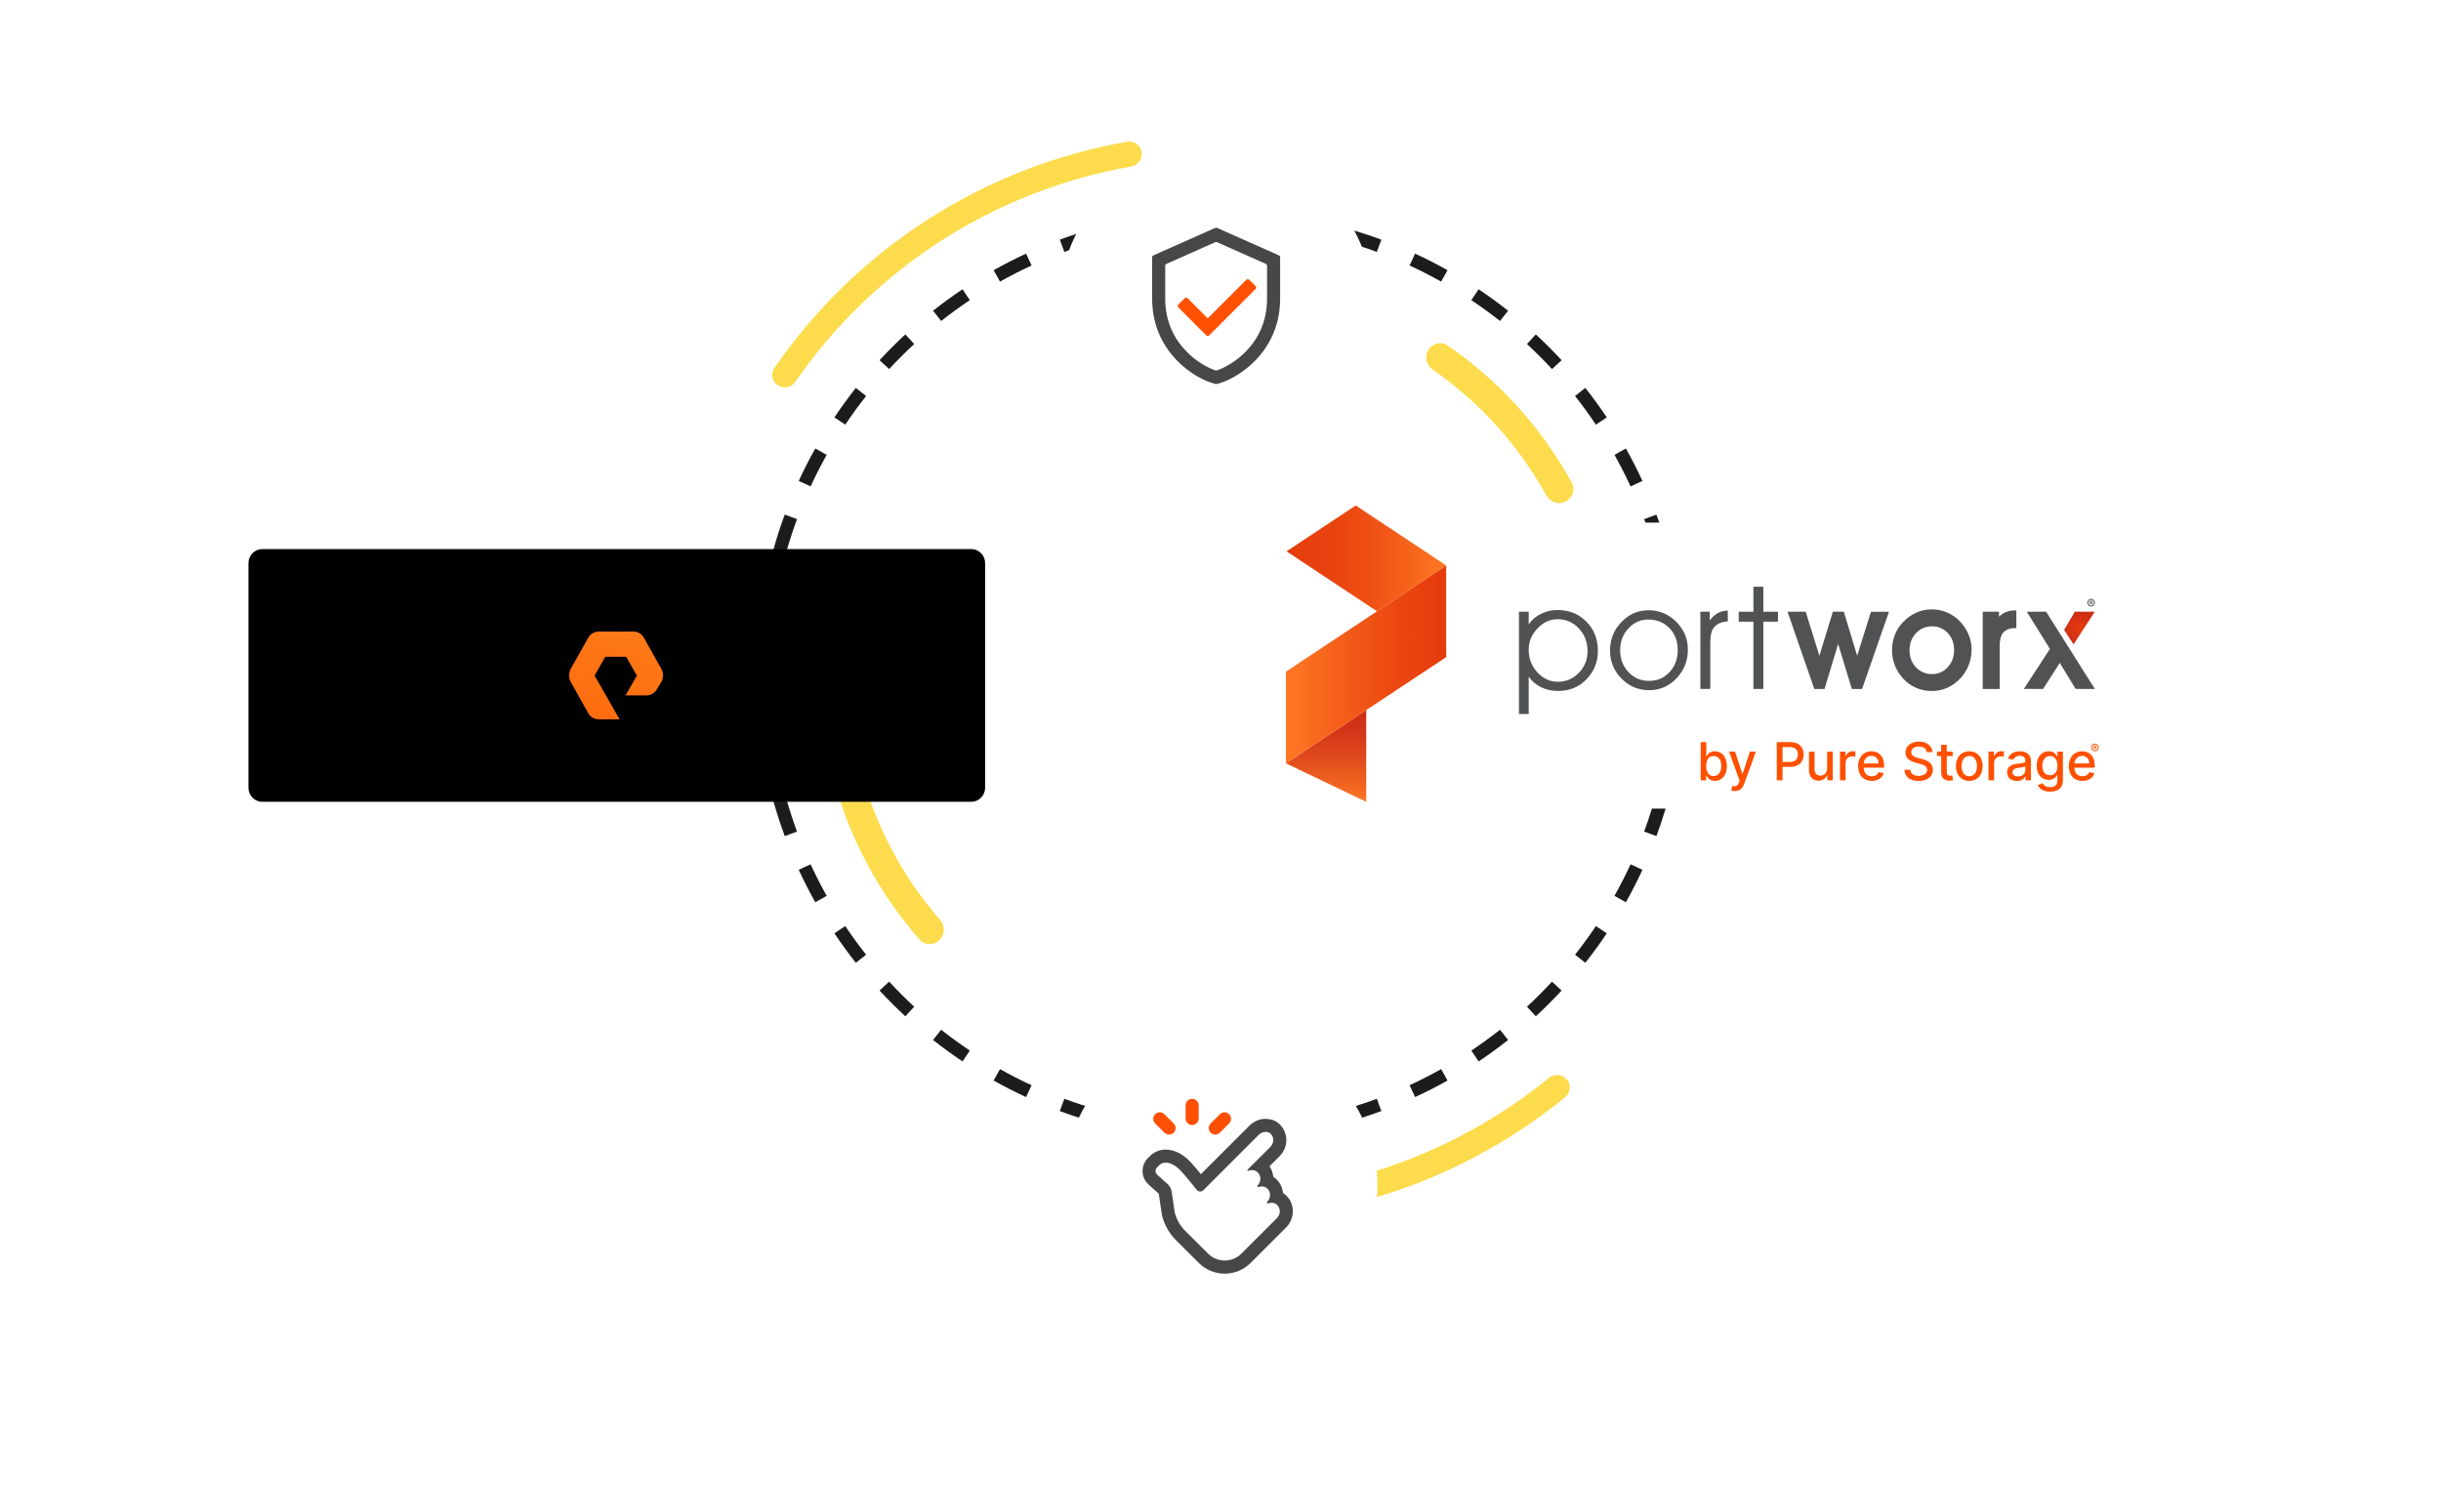 <svg width="560" height="347" viewBox="0 0 560 347" fill="none" xmlns="http://www.w3.org/2000/svg">
<g clip-path="url(#clip0_1957_18947)">
<path fill-rule="evenodd" clip-rule="evenodd" d="M378.974 185.565H382.11C381.473 187.695 380.77 189.797 380.006 191.869L378.599 191.35L377.191 190.831C377.831 189.097 378.426 187.341 378.974 185.565ZM377.484 119.936H380.666C380.452 119.32 380.231 118.706 380.006 118.094L378.599 118.614L377.191 119.133C377.29 119.4 377.388 119.668 377.484 119.936ZM375.439 110.993L376.8 110.364C375.628 107.825 374.358 105.339 372.996 102.913L371.688 103.647L370.38 104.381C371.704 106.739 372.937 109.154 374.077 111.622L375.439 110.993ZM367.372 96.618L368.618 95.784C367.064 93.462 365.421 91.206 363.695 89.018L362.517 89.948L361.34 90.877C363.018 93.003 364.615 95.197 366.125 97.453L367.372 96.618ZM357.157 83.677L358.258 82.659C356.364 80.611 354.39 78.637 352.342 76.743L351.324 77.844L350.305 78.945C352.296 80.786 354.214 82.705 356.056 84.696L357.157 83.677ZM345.053 72.483L345.983 71.306C343.795 69.579 341.538 67.936 339.217 66.382L338.383 67.629L337.548 68.875C339.804 70.386 341.998 71.982 344.124 73.661L345.053 72.483ZM331.354 63.313L332.088 62.005C329.661 60.643 327.176 59.373 324.637 58.2L324.008 59.562L323.379 60.924C325.846 62.063 328.262 63.297 330.62 64.621L331.354 63.313ZM316.387 56.402L316.906 54.995C314.301 54.033 311.648 53.171 308.952 52.412L308.545 53.856L308.139 55.3C310.759 56.037 313.336 56.875 315.868 57.809L316.387 56.402ZM300.521 51.936L300.813 50.465C298.094 49.927 295.338 49.492 292.55 49.166L292.375 50.655L292.201 52.145C294.911 52.463 297.589 52.885 300.23 53.407L300.521 51.936ZM284.15 50.016L284.208 48.517C282.818 48.464 281.422 48.437 280.019 48.437C278.616 48.437 277.22 48.464 275.83 48.517L275.888 50.016L275.946 51.515C277.297 51.463 278.655 51.437 280.019 51.437C281.383 51.437 282.741 51.463 284.092 51.515L284.15 50.016ZM267.663 50.655L267.488 49.166C264.7 49.492 261.944 49.927 259.225 50.465L259.516 51.936L259.808 53.407C262.449 52.885 265.127 52.463 267.837 52.145L267.663 50.655ZM251.493 53.856L251.086 52.412C248.39 53.171 245.737 54.033 243.132 54.995L243.651 56.402L244.17 57.809C246.702 56.875 249.279 56.037 251.899 55.3L251.493 53.856ZM236.03 59.562L235.401 58.2C232.862 59.373 230.377 60.643 227.95 62.005L228.684 63.313L229.418 64.621C231.776 63.297 234.191 62.063 236.659 60.924L236.03 59.562ZM221.655 67.629L220.821 66.382C218.499 67.936 216.243 69.579 214.055 71.306L214.985 72.483L215.914 73.661C218.04 71.982 220.234 70.386 222.49 68.875L221.655 67.629ZM208.714 77.844L207.696 76.743C205.648 78.637 203.674 80.611 201.78 82.659L202.881 83.677L203.982 84.696C205.823 82.705 207.742 80.786 209.733 78.945L208.714 77.844ZM197.521 89.948L196.343 89.018C194.616 91.206 192.974 93.462 191.42 95.784L192.666 96.618L193.912 97.453C195.423 95.197 197.02 93.003 198.698 90.877L197.521 89.948ZM188.35 103.647L187.042 102.913C185.68 105.339 184.41 107.825 183.238 110.364L184.599 110.993L185.961 111.622C187.101 109.154 188.334 106.739 189.658 104.381L188.35 103.647ZM181.439 118.614L180.032 118.094C179.071 120.7 178.208 123.353 177.449 126.049L178.893 126.456L180.337 126.862C181.074 124.242 181.912 121.664 182.846 119.133L181.439 118.614ZM176.973 134.479L175.502 134.188C174.964 136.907 174.529 139.662 174.203 142.451L175.693 142.626L177.182 142.8C177.5 140.09 177.922 137.412 178.445 134.77L176.973 134.479ZM173.474 154.982C173.474 153.579 173.501 152.182 173.554 150.793L175.053 150.851L176.552 150.909C176.5 152.26 176.474 153.618 176.474 154.982C176.474 156.346 176.5 157.704 176.552 159.055L175.053 159.113L173.554 159.171C173.501 157.781 173.474 156.385 173.474 154.982ZM175.693 167.338L174.203 167.513C174.529 170.301 174.964 173.057 175.502 175.775L176.973 175.484L178.445 175.193C177.922 172.552 177.5 169.874 177.182 167.163L175.693 167.338ZM178.893 183.508L177.449 183.914C178.208 186.611 179.071 189.264 180.032 191.869L181.439 191.35L182.846 190.831C181.912 188.299 181.074 185.721 180.337 183.101L178.893 183.508ZM184.599 198.971L183.238 199.6C184.41 202.139 185.68 204.624 187.042 207.051L188.35 206.317L189.658 205.583C188.334 203.224 187.101 200.809 185.961 198.342L184.599 198.971ZM192.666 213.346L191.42 214.18C192.974 216.501 194.616 218.758 196.343 220.945L197.521 220.016L198.698 219.087C197.02 216.96 195.423 214.767 193.912 212.511L192.666 213.346ZM202.881 226.286L201.78 227.305C203.674 229.353 205.648 231.327 207.696 233.221L208.714 232.12L209.733 231.019C207.742 229.177 205.823 227.259 203.982 225.268L202.881 226.286ZM214.985 237.48L214.055 238.658C216.243 240.384 218.499 242.027 220.821 243.581L221.655 242.335L222.49 241.088C220.234 239.578 218.04 237.981 215.914 236.303L214.985 237.48ZM228.684 246.651L227.95 247.959C230.377 249.321 232.862 250.591 235.401 251.763L236.03 250.401L236.659 249.04C234.191 247.9 231.776 246.666 229.418 245.343L228.684 246.651ZM243.651 253.562L243.132 254.969C245.737 255.93 248.39 256.793 251.086 257.552L251.493 256.108L251.899 254.664C249.279 253.927 246.702 253.089 244.17 252.154L243.651 253.562ZM259.516 258.028L259.225 259.499C261.944 260.037 264.7 260.471 267.488 260.798L267.663 259.308L267.837 257.818C265.127 257.501 262.449 257.079 259.808 256.556L259.516 258.028ZM275.888 259.947L275.83 261.446C277.22 261.5 278.616 261.527 280.019 261.527C281.422 261.527 282.818 261.5 284.208 261.446L284.15 259.947L284.092 258.449C282.741 258.501 281.383 258.527 280.019 258.527C278.655 258.527 277.297 258.501 275.946 258.449L275.888 259.947ZM292.375 259.308L292.55 260.798C295.338 260.471 298.094 260.037 300.813 259.499L300.521 258.028L300.23 256.556C297.589 257.079 294.911 257.501 292.201 257.818L292.375 259.308ZM316.906 254.969C314.301 255.93 311.648 256.793 308.951 257.552L308.545 256.108L308.139 254.664C310.758 253.927 313.336 253.089 315.868 252.154L316.387 253.562L316.906 254.969ZM324.008 250.401L324.637 251.763C327.176 250.591 329.661 249.321 332.088 247.959L331.354 246.651L330.62 245.343C328.262 246.666 325.846 247.9 323.379 249.04L324.008 250.401ZM338.383 242.335L339.217 243.581C341.538 242.027 343.795 240.384 345.983 238.658L345.053 237.48L344.124 236.303C341.998 237.981 339.804 239.578 337.548 241.088L338.383 242.335ZM358.258 227.305C356.364 229.353 354.39 231.327 352.342 233.221L351.324 232.12L350.305 231.019C352.296 229.177 354.214 227.259 356.056 225.268L357.157 226.286L358.258 227.305ZM362.517 220.016L363.695 220.945C365.421 218.758 367.064 216.501 368.618 214.18L367.372 213.346L366.125 212.511C364.615 214.767 363.018 216.96 361.34 219.087L362.517 220.016ZM371.688 206.317L372.996 207.051C374.358 204.624 375.628 202.139 376.8 199.6L375.439 198.971L374.077 198.342C372.937 200.809 371.704 203.224 370.38 205.583L371.688 206.317Z" fill="#1C1C1C"/>
<path d="M359.447 247.699C360.487 248.913 360.348 250.744 359.11 251.756C346.256 262.261 331.43 270.107 315.493 274.824C299.557 279.541 282.849 281.03 266.348 279.214C264.758 279.039 263.645 277.579 263.857 275.994C264.068 274.409 265.525 273.299 267.115 273.472C282.808 275.181 298.694 273.757 313.85 269.271C329.005 264.785 343.107 257.332 355.341 247.357C356.581 246.346 358.407 246.484 359.447 247.699Z" fill="#FCDC4D"/>
<path d="M327.7 80.258C328.669 78.739 330.69 78.288 332.174 79.311C343.959 87.433 353.685 98.197 360.574 110.743C361.442 112.322 360.789 114.287 359.18 115.098C357.571 115.909 355.615 115.258 354.743 113.681C348.387 102.18 339.461 92.302 328.661 84.815C327.181 83.789 326.731 81.777 327.7 80.258Z" fill="#FCDC4D"/>
<path d="M178.446 88.426C177.116 87.554 176.741 85.767 177.643 84.457C187.011 70.859 198.999 59.255 212.916 50.331C226.832 41.408 242.38 35.355 258.647 32.516C260.214 32.242 261.682 33.329 261.919 34.902C262.156 36.475 261.073 37.938 259.506 38.214C244.041 40.931 229.259 46.694 216.025 55.18C202.791 63.666 191.385 74.694 182.463 87.615C181.559 88.924 179.777 89.298 178.446 88.426Z" fill="#FCDC4D"/>
<path d="M215.503 215.765C214.191 217 212.122 216.942 210.934 215.588C201.495 204.828 194.699 192.011 191.089 178.161C190.635 176.418 191.748 174.672 193.507 174.28C195.265 173.888 197.003 174.997 197.462 176.74C200.811 189.446 207.048 201.209 215.686 211.11C216.871 212.468 216.814 214.529 215.503 215.765Z" fill="#FCDC4D"/>
<g filter="url(#filter0_d_1957_18947)">
<circle cx="280" cy="256" r="36" fill="white"/>
<path d="M290.289 243.757C290.289 243.757 290.379 243.757 290.419 243.757C291.009 243.797 291.339 243.887 291.729 244.427C292.339 245.277 292.169 246.467 291.419 247.207L286.189 252.437C286.109 252.517 286.219 252.677 286.319 252.677C286.329 252.677 286.339 252.677 286.349 252.677C286.649 252.567 286.949 252.507 287.239 252.507C287.829 252.507 288.359 252.757 288.779 253.327C289.389 254.177 289.209 255.377 288.469 256.107C288.369 256.207 288.489 256.397 288.619 256.397C288.629 256.397 288.649 256.397 288.659 256.397C288.949 256.307 289.229 256.257 289.499 256.257C290.079 256.257 290.599 256.487 290.999 257.047C291.609 257.897 291.439 259.087 290.689 259.827C290.569 259.947 290.689 260.157 290.849 260.157C290.869 260.157 290.879 260.157 290.899 260.157C291.199 260.067 291.489 260.017 291.769 260.017C292.329 260.017 292.839 260.227 293.229 260.777C293.839 261.627 293.669 262.827 292.919 263.557L284.799 271.677C283.739 272.737 282.359 273.267 280.969 273.267C279.579 273.267 278.199 272.737 277.139 271.677L271.869 266.417C270.699 265.247 269.869 263.767 269.489 262.147L268.789 257.467C268.689 256.777 268.349 256.147 267.829 255.687L265.439 253.527C264.989 253.067 264.989 252.337 265.439 251.887L265.959 251.377C266.329 251.007 266.839 250.807 267.429 250.807C268.379 250.807 269.559 251.327 270.729 252.507C271.509 253.287 273.499 255.727 274.569 257.057C274.769 257.307 275.059 257.427 275.349 257.427C275.609 257.427 275.859 257.327 276.059 257.137L288.769 244.427C289.189 244.007 289.739 243.757 290.289 243.757ZM290.289 240.757C288.959 240.757 287.639 241.327 286.649 242.307L275.509 253.447C274.249 251.907 273.359 250.887 272.859 250.387C271.199 248.727 269.269 247.807 267.439 247.807C266.059 247.807 264.789 248.327 263.849 249.257L263.339 249.767C261.719 251.387 261.709 254.027 263.319 255.647L263.379 255.707L263.439 255.767L265.829 257.927L266.529 262.607L266.549 262.737L266.579 262.867C267.089 265.017 268.189 266.987 269.749 268.557L275.019 273.817C276.609 275.407 278.719 276.277 280.969 276.277C283.219 276.277 285.329 275.397 286.919 273.807L295.039 265.687C296.839 263.897 297.109 261.027 295.659 259.027C295.289 258.507 294.839 258.087 294.339 257.767C294.259 256.897 293.959 256.047 293.429 255.317C293.059 254.797 292.609 254.367 292.109 254.037C292.029 253.187 291.749 252.367 291.239 251.647L293.539 249.347C295.359 247.527 295.619 244.727 294.159 242.687C293.049 241.137 291.699 240.847 290.639 240.767C290.519 240.767 290.409 240.757 290.289 240.757Z" fill="#474747"/>
<path d="M272 237.669C272 236.841 272.671 236.169 273.5 236.169C274.328 236.169 275 236.841 275 237.669V240.669C275 241.498 274.328 242.169 273.5 242.169C272.671 242.169 272 241.498 272 240.669V237.669Z" fill="#FE5000"/>
<path d="M265.015 241.806C264.429 241.22 264.429 240.27 265.015 239.684C265.6 239.098 266.55 239.098 267.136 239.684L269.257 241.806C269.843 242.391 269.843 243.341 269.257 243.927C268.671 244.513 267.722 244.513 267.136 243.927L265.015 241.806Z" fill="#FE5000"/>
<path d="M279.864 239.684C280.449 239.098 281.399 239.098 281.985 239.684C282.571 240.27 282.571 241.22 281.985 241.806L279.864 243.927C279.278 244.513 278.328 244.513 277.742 243.927C277.157 243.341 277.157 242.391 277.742 241.806L279.864 239.684Z" fill="#FE5000"/>
</g>
<g filter="url(#filter1_d_1957_18947)">
<circle cx="279" cy="54" r="36" fill="white"/>
<path fill-rule="evenodd" clip-rule="evenodd" d="M278.797 36.295C278.926 36.238 279.073 36.238 279.203 36.295L293.386 42.599C293.567 42.679 293.683 42.858 293.683 43.056V52.522C293.683 58.928 291.05 63.624 287.893 66.826C284.907 69.853 281.471 71.528 279.367 72.059L279.122 72.121C279.042 72.142 278.958 72.142 278.877 72.121L278.632 72.059C276.528 71.528 273.092 69.853 270.107 66.826C266.949 63.624 264.316 58.928 264.316 52.522V43.056C264.316 42.858 264.433 42.679 264.613 42.599L278.797 36.295ZM267.613 44.549C267.433 44.629 267.316 44.808 267.316 45.005V52.522C267.316 58.023 269.551 61.99 272.243 64.719C274.59 67.099 277.215 68.463 278.853 69C278.948 69.032 279.051 69.032 279.147 69C280.785 68.463 283.41 67.099 285.757 64.719C288.448 61.99 290.683 58.023 290.683 52.522V45.005C290.683 44.808 290.567 44.629 290.386 44.549L279.203 39.578C279.073 39.521 278.926 39.521 278.797 39.578L267.613 44.549Z" fill="#474747"/>
<path d="M286.617 48.215C286.422 48.02 286.105 48.02 285.91 48.215L277.071 57.054L272.475 52.458C272.28 52.263 271.963 52.263 271.768 52.458L270.353 53.872C270.158 54.068 270.158 54.384 270.353 54.579L276.717 60.943C276.913 61.139 277.229 61.139 277.425 60.943L288.031 50.337C288.226 50.142 288.226 49.825 288.031 49.63L286.617 48.215Z" fill="#FE5000"/>
</g>
<g clip-path="url(#clip1_1957_18947)">
<path fill-rule="evenodd" clip-rule="evenodd" d="M313.434 184L295 175.175L313.434 162.957V184Z" fill="url(#paint0_linear_1957_18947)"/>
<path fill-rule="evenodd" clip-rule="evenodd" d="M295 175.175L313.542 162.884L331.774 150.8L315.899 140.279L331.775 150.8V129.756L315.899 140.279L295 154.132V175.175Z" fill="url(#paint1_linear_1957_18947)"/>
<path fill-rule="evenodd" clip-rule="evenodd" d="M315.9 140.279L331.774 129.756L311.046 116.017L311.02 116L295.146 126.522L295.21 126.565L315.9 140.279Z" fill="url(#paint2_linear_1957_18947)"/>
<path fill-rule="evenodd" clip-rule="evenodd" d="M473.537 144.549L475.705 147.865L480.569 140.381H475.993L473.537 144.549Z" fill="url(#paint3_radial_1957_18947)"/>
<path fill-rule="evenodd" clip-rule="evenodd" d="M348.465 140.379H350.709V143.284C351.399 142.252 352.353 141.426 353.473 140.891C354.657 140.293 355.967 139.983 357.296 139.988C359.976 139.988 362.194 140.879 363.946 142.662C365.699 144.445 366.576 146.662 366.576 149.313C366.576 151.963 365.708 154.093 363.974 155.879C362.241 157.666 360.075 158.561 357.479 158.563C356.136 158.586 354.806 158.301 353.589 157.732C352.437 157.179 351.445 156.339 350.709 155.295V163.841H348.465V140.379ZM350.709 149.122C350.709 151.142 351.376 152.87 352.71 154.305C354.045 155.74 355.613 156.456 357.417 156.453C359.263 156.453 360.856 155.773 362.196 154.413C363.535 153.054 364.205 151.387 364.206 149.415C364.206 147.353 363.54 145.619 362.205 144.213C360.958 142.841 359.181 142.071 357.328 142.101C355.585 142.101 354.045 142.807 352.707 144.22C351.369 145.632 350.704 147.266 350.709 149.122Z" fill="#515254"/>
<path fill-rule="evenodd" clip-rule="evenodd" d="M371.686 149.217C371.686 151.204 372.318 152.868 373.58 154.223C374.842 155.578 376.434 156.252 378.329 156.252C380.223 156.252 381.76 155.579 383.018 154.232C384.275 152.885 384.902 151.204 384.899 149.189C384.899 147.143 384.263 145.461 382.992 144.145C381.72 142.829 380.098 142.17 378.124 142.169C376.372 142.169 374.861 142.846 373.591 144.199C372.321 145.553 371.687 147.226 371.686 149.217ZM369.366 149.258C369.366 146.719 370.235 144.549 371.975 142.749C373.715 140.948 375.777 140.047 378.161 140.044C380.57 140.007 382.886 140.969 384.561 142.701C386.334 144.473 387.22 146.587 387.222 149.042C387.222 151.62 386.357 153.822 384.628 155.649C382.899 157.476 380.798 158.385 378.329 158.377C375.826 158.377 373.706 157.483 371.969 155.697C370.266 153.988 369.327 151.663 369.366 149.252V149.258Z" fill="#515254"/>
<path fill-rule="evenodd" clip-rule="evenodd" d="M392.366 158.103H390.087V140.379H392.233V142.425C392.706 141.725 393.328 141.137 394.053 140.703C394.393 140.512 394.757 140.368 395.136 140.274C395.539 140.169 395.955 140.116 396.373 140.119L396.388 142.583C394.959 142.715 393.931 143.14 393.303 143.858C392.675 144.575 392.362 145.755 392.366 147.396V158.103Z" fill="#515254"/>
<path fill-rule="evenodd" clip-rule="evenodd" d="M402.255 158.103V142.662H398.888V140.384H402.255V134.644H404.53V140.384H407.897V142.662H404.53V158.103H402.255Z" fill="#515254"/>
<path fill-rule="evenodd" clip-rule="evenodd" d="M421.694 147.767L418.575 158.107H416.228L410.088 140.379H414.253L417.396 150.489L420.489 140.367L422.998 140.381L426.063 150.489L429.22 140.393H433.354L427.182 158.107H424.842L421.694 147.767ZM434.056 149.252C434.049 148.06 434.257 146.877 434.675 145.76C435.105 144.645 435.753 143.627 436.582 142.766C437.425 141.872 438.43 141.148 439.544 140.63C440.64 140.112 441.836 139.843 443.048 139.841C444.276 139.829 445.495 140.061 446.632 140.523C447.755 140.999 448.768 141.697 449.612 142.577C450.458 143.442 451.134 144.459 451.601 145.574C452.067 146.671 452.306 147.848 452.309 149.039C452.313 150.247 452.094 151.447 451.669 152.577C451.255 153.68 450.633 154.695 449.836 155.562C449.406 156.034 448.932 156.461 448.417 156.838C447.908 157.214 447.365 157.541 446.794 157.811C445.67 158.317 444.45 158.575 443.217 158.571C441.986 158.583 440.765 158.345 439.629 157.871C438.514 157.39 437.508 156.685 436.679 155.797C435.855 154.916 435.198 153.892 434.738 152.777C434.519 152.214 434.349 151.632 434.226 151.04C434.11 150.451 434.053 149.852 434.056 149.252ZM438.077 149.221C438.077 150.717 438.523 152.042 439.556 153.133C440.501 154.15 441.837 154.715 443.226 154.679C444.598 154.709 445.914 154.139 446.831 153.119C447.855 152.019 448.297 150.687 448.297 149.19C448.297 147.693 447.875 146.352 446.834 145.26C445.846 144.221 444.627 143.734 443.197 143.734C441.82 143.711 440.499 144.277 439.568 145.291C438.524 146.385 438.074 147.716 438.074 149.221H438.077ZM458.604 141.521C458.921 141.204 459.278 140.931 459.667 140.709C460.423 140.29 461.277 140.076 462.141 140.09H462.582V144.148H462.141C461.614 144.141 461.091 144.238 460.604 144.438C460.191 144.606 459.823 144.871 459.534 145.211C458.878 145.984 458.76 147.32 458.76 148.293V158.113H454.868V140.376H458.603V141.527V141.521H458.604ZM472.541 152.12L468.713 158.107L464.293 158.099L470.281 148.907L464.973 140.382L469.412 140.375L480.594 158.108L476.178 158.1L472.541 152.12Z" fill="#515254"/>
<path d="M390.167 170.294H391.447V173.553H391.524C391.752 173.146 392.193 172.4 393.413 172.4C395.003 172.4 396.175 173.656 396.175 175.789C396.175 177.922 395.02 179.192 393.425 179.192C392.227 179.192 391.755 178.458 391.524 178.039H391.418V179.063H390.167V170.294ZM393.139 178.101C394.282 178.101 394.882 177.096 394.882 175.781C394.882 174.467 394.299 173.494 393.139 173.494C391.979 173.494 391.421 174.406 391.421 175.781C391.421 177.156 392.038 178.101 393.139 178.101Z" fill="#FF5000"/>
<path d="M397.134 181.391L397.443 180.342C398.145 180.536 398.604 180.461 398.929 179.588L399.084 179.151L396.676 172.487H398.048L399.713 177.591H399.781L401.449 172.487H402.824L400.111 179.943C399.73 180.981 399.062 181.533 398.004 181.533C397.707 181.539 397.412 181.491 397.134 181.391Z" fill="#FF5000"/>
<path d="M407.618 170.294H410.745C412.784 170.294 413.783 171.519 413.783 173.133C413.783 174.748 412.776 175.982 410.741 175.982H408.942V179.066H407.618V170.294ZM410.622 174.859C411.915 174.859 412.45 174.126 412.45 173.133C412.45 172.141 411.915 171.432 410.605 171.432H408.942V174.863L410.622 174.859Z" fill="#FF5000"/>
<path d="M419.178 172.487H420.463V179.066H419.204V177.926H419.134C418.825 178.629 418.159 179.151 417.169 179.151C415.905 179.151 415.003 178.304 415.003 176.677V172.501H416.284V176.531C416.284 177.427 416.833 178.001 417.625 178.001C418.344 178.001 419.172 177.469 419.172 176.35L419.178 172.487Z" fill="#FF5000"/>
<path d="M422.119 172.487H423.357V173.534H423.425C423.672 172.829 424.348 172.366 425.095 172.391C425.277 172.391 425.458 172.402 425.639 172.42V173.645C425.42 173.596 425.195 173.571 424.971 173.57C424.063 173.57 423.398 174.188 423.398 175.051V179.072H422.118V172.487H422.119Z" fill="#FF5000"/>
<path d="M426.281 175.818C426.281 173.797 427.489 172.4 429.322 172.4C430.813 172.4 432.234 173.328 432.234 175.707V176.163H427.557C427.591 177.432 428.331 178.141 429.426 178.141C430.152 178.141 430.709 177.832 430.941 177.204L432.154 177.422C431.861 178.493 430.847 179.199 429.412 179.199C427.472 179.198 426.281 177.865 426.281 175.818ZM430.98 175.2C430.98 174.193 430.324 173.455 429.331 173.455C428.338 173.455 427.613 174.266 427.562 175.2H430.98Z" fill="#FF5000"/>
<path d="M440.218 171.318C439.135 171.318 438.458 171.87 438.458 172.615C438.458 173.455 439.366 173.775 440.051 173.952L440.908 174.174C442.021 174.448 443.432 175.061 443.432 176.641C443.432 178.127 442.244 179.212 440.184 179.212C438.124 179.212 436.988 178.231 436.903 176.641H438.23C438.308 177.597 439.158 178.05 440.176 178.05C441.302 178.05 442.12 177.486 442.12 176.629C442.12 175.856 441.396 175.546 440.459 175.293L439.421 175.01C438.012 174.628 437.138 173.913 437.138 172.69C437.138 171.177 438.489 170.17 440.249 170.17C442.009 170.17 443.272 171.189 443.311 172.595H442.035C441.941 171.788 441.225 171.318 440.218 171.318Z" fill="#FF5000"/>
<path d="M447.968 173.514H446.619V177.135C446.619 177.875 446.992 178.011 447.406 178.011C447.558 178.01 447.71 177.991 447.857 177.956L448.089 179.014C447.821 179.106 447.539 179.153 447.256 179.151C446.246 179.173 445.334 178.595 445.337 177.399V173.514H444.374V172.487H445.331V170.905H446.613V172.482H447.962L447.968 173.514Z" fill="#FF5000"/>
<path d="M448.712 175.806C448.712 173.758 449.924 172.404 451.779 172.404C453.633 172.404 454.846 173.761 454.846 175.806C454.846 177.851 453.633 179.198 451.779 179.198C449.924 179.198 448.712 177.84 448.712 175.806ZM453.553 175.806C453.553 174.547 452.987 173.477 451.783 173.477C450.58 173.477 450.006 174.547 450.006 175.806C450.006 177.065 450.571 178.126 451.783 178.126C452.996 178.126 453.553 177.065 453.553 175.801V175.806Z" fill="#FF5000"/>
<path d="M456.196 172.487H457.433V173.534H457.501C457.749 172.829 458.425 172.366 459.172 172.391C459.354 172.391 459.535 172.402 459.716 172.42V173.645C459.496 173.596 459.272 173.571 459.048 173.57C458.14 173.57 457.475 174.188 457.475 175.051V179.072H456.194V172.487H456.196Z" fill="#FF5000"/>
<path d="M460.458 177.207C460.458 175.712 461.734 175.387 462.981 175.24C464.163 175.104 464.644 175.112 464.644 174.645V174.617C464.644 173.871 464.218 173.44 463.392 173.44C462.567 173.44 462.052 173.888 461.863 174.355L460.66 174.082C461.088 172.881 462.185 172.402 463.375 172.402C464.421 172.402 465.927 172.784 465.927 174.699V179.068H464.678V178.174H464.625C464.382 178.667 463.77 179.219 462.681 179.219C461.43 179.212 460.458 178.5 460.458 177.207ZM464.647 176.692V175.845C464.463 176.029 463.477 176.14 463.063 176.196C462.322 176.295 461.713 176.539 461.713 177.224C461.713 177.858 462.236 178.183 462.959 178.183C464.027 178.183 464.647 177.472 464.647 176.692Z" fill="#FF5000"/>
<path d="M467.502 180.185L468.603 179.73C468.83 180.107 469.245 180.642 470.304 180.642C471.277 180.642 471.984 180.197 471.984 179.165V177.865H471.902C471.671 178.285 471.204 178.966 469.996 178.966C468.441 178.966 467.247 177.848 467.247 175.749C467.247 173.65 468.416 172.399 470.004 172.399C471.229 172.399 471.684 173.144 471.911 173.551H472.006V172.485H473.26V179.21C473.26 180.902 471.967 181.668 470.292 181.668C468.727 181.668 467.85 180.984 467.502 180.185ZM472.004 175.738C472.004 174.406 471.404 173.494 470.287 173.494C469.171 173.494 468.547 174.474 468.547 175.738C468.547 177.002 469.143 177.903 470.287 177.903C471.392 177.905 472.004 177.091 472.004 175.733V175.738Z" fill="#FF5000"/>
<path d="M474.613 175.818C474.613 173.797 475.821 172.4 477.655 172.4C479.144 172.4 480.567 173.328 480.567 175.707V176.163H475.89C475.924 177.432 476.664 178.141 477.757 178.141C478.486 178.141 479.042 177.832 479.273 177.204L480.485 177.422C480.195 178.493 479.18 179.199 477.745 179.199C475.799 179.198 474.613 177.865 474.613 175.818ZM479.311 175.2C479.311 174.193 478.657 173.455 477.663 173.455C476.668 173.455 475.946 174.266 475.893 175.2H479.311Z" fill="#FF5000"/>
<path d="M479.754 171.523C479.754 171.042 480.142 170.653 480.623 170.651C481.104 170.65 481.494 171.039 481.495 171.52C481.495 172.001 481.107 172.391 480.626 172.393H480.625C480.144 172.393 479.755 172.004 479.754 171.523ZM481.279 171.523C481.279 171.162 480.987 170.868 480.625 170.866C480.263 170.866 479.969 171.158 479.967 171.52C479.967 171.882 480.26 172.176 480.622 172.178C480.622 172.178 480.623 172.178 480.625 172.178C480.987 172.178 481.279 171.885 481.279 171.523ZM480.317 171.112H480.717C480.858 171.111 480.973 171.222 480.974 171.363C480.974 171.366 480.974 171.369 480.974 171.372C480.976 171.468 480.926 171.556 480.844 171.604L480.999 171.913H480.793L480.659 171.643H480.504V171.913H480.317V171.112ZM480.656 171.505C480.724 171.502 480.776 171.443 480.773 171.375V171.372C480.779 171.31 480.734 171.256 480.673 171.25C480.668 171.25 480.663 171.25 480.659 171.25H480.504V171.505H480.656Z" fill="#FF5000"/>
<path d="M478.854 138.304C478.854 137.823 479.242 137.433 479.723 137.431C480.204 137.43 480.594 137.82 480.595 138.301C480.595 138.782 480.207 139.171 479.726 139.173C479.726 139.173 479.726 139.173 479.725 139.173C479.244 139.173 478.856 138.785 478.854 138.304ZM480.377 138.304C480.377 137.942 480.085 137.65 479.723 137.65C479.361 137.65 479.069 137.942 479.069 138.304C479.069 138.666 479.361 138.958 479.723 138.958C479.723 138.958 479.723 138.958 479.725 138.958C480.085 138.958 480.377 138.664 480.377 138.304ZM479.417 137.892H479.821C479.961 137.892 480.076 138.005 480.077 138.146C480.077 138.148 480.077 138.151 480.077 138.152C480.077 138.247 480.029 138.336 479.947 138.384L480.102 138.693H479.896L479.762 138.423H479.607V138.693H479.42L479.417 137.892ZM479.756 138.285C479.824 138.281 479.876 138.222 479.872 138.154C479.872 138.154 479.872 138.154 479.872 138.152C479.878 138.09 479.833 138.036 479.771 138.03C479.767 138.03 479.762 138.03 479.759 138.03H479.604V138.285H479.756Z" fill="#515254"/>
</g>
<path d="M57 129.222C57 127.443 58.424 126 60.181 126H222.819C224.576 126 226 127.443 226 129.222V180.778C226 182.557 224.576 184 222.819 184H60.181C58.424 184 57 182.557 57 180.778V129.222Z" fill="black"/>
<path fill-rule="evenodd" clip-rule="evenodd" d="M142.136 165.069H137.324C136.331 165.069 135.415 164.521 134.957 163.659L130.908 156.45C130.45 155.588 130.45 154.491 130.908 153.55L134.957 146.341C135.415 145.479 136.408 144.931 137.324 144.931H145.344C146.337 144.931 147.254 145.479 147.712 146.341L151.76 153.55C152.218 154.412 152.218 155.509 151.76 156.45L150.691 158.174C150.233 159.036 149.316 159.584 148.323 159.584H143.511L146.108 155.039L143.664 150.729H138.852L136.408 155.039L142.136 165.069Z" fill="url(#paint4_linear_1957_18947)"/>
</g>
<defs>
<filter id="filter0_d_1957_18947" x="196" y="188" width="168" height="168" filterUnits="userSpaceOnUse" color-interpolation-filters="sRGB">
<feFlood flood-opacity="0" result="BackgroundImageFix"/>
<feColorMatrix in="SourceAlpha" type="matrix" values="0 0 0 0 0 0 0 0 0 0 0 0 0 0 0 0 0 0 127 0" result="hardAlpha"/>
<feOffset dy="16"/>
<feGaussianBlur stdDeviation="24"/>
<feColorMatrix type="matrix" values="0 0 0 0 0 0 0 0 0 0 0 0 0 0 0 0 0 0 0.2 0"/>
<feBlend mode="normal" in2="BackgroundImageFix" result="effect1_dropShadow_1957_18947"/>
<feBlend mode="normal" in="SourceGraphic" in2="effect1_dropShadow_1957_18947" result="shape"/>
</filter>
<filter id="filter1_d_1957_18947" x="195" y="-14" width="168" height="168" filterUnits="userSpaceOnUse" color-interpolation-filters="sRGB">
<feFlood flood-opacity="0" result="BackgroundImageFix"/>
<feColorMatrix in="SourceAlpha" type="matrix" values="0 0 0 0 0 0 0 0 0 0 0 0 0 0 0 0 0 0 127 0" result="hardAlpha"/>
<feOffset dy="16"/>
<feGaussianBlur stdDeviation="24"/>
<feColorMatrix type="matrix" values="0 0 0 0 0 0 0 0 0 0 0 0 0 0 0 0 0 0 0.2 0"/>
<feBlend mode="normal" in2="BackgroundImageFix" result="effect1_dropShadow_1957_18947"/>
<feBlend mode="normal" in="SourceGraphic" in2="effect1_dropShadow_1957_18947" result="shape"/>
</filter>
<linearGradient id="paint0_linear_1957_18947" x1="304.218" y1="184" x2="304.218" y2="162.957" gradientUnits="userSpaceOnUse">
<stop stop-color="#FF7825"/>
<stop offset="0.15" stop-color="#F46822"/>
<stop offset="0.5" stop-color="#DF481C"/>
<stop offset="0.8" stop-color="#D23418"/>
<stop offset="1" stop-color="#CD2D17"/>
</linearGradient>
<linearGradient id="paint1_linear_1957_18947" x1="295" y1="152.465" x2="330.507" y2="152.465" gradientUnits="userSpaceOnUse">
<stop stop-color="#FF7825"/>
<stop offset="0.32" stop-color="#F5601B"/>
<stop offset="0.75" stop-color="#EA4610"/>
<stop offset="1" stop-color="#E63C0C"/>
</linearGradient>
<linearGradient id="paint2_linear_1957_18947" x1="295.146" y1="128.139" x2="331.774" y2="128.139" gradientUnits="userSpaceOnUse">
<stop stop-color="#E63C0C"/>
<stop offset="0.24" stop-color="#E8410E"/>
<stop offset="0.52" stop-color="#EE5014"/>
<stop offset="0.83" stop-color="#F8681E"/>
<stop offset="1" stop-color="#FF7825"/>
</linearGradient>
<radialGradient id="paint3_radial_1957_18947" cx="0" cy="0" r="1" gradientUnits="userSpaceOnUse" gradientTransform="translate(477.052 144.122) scale(3.631)">
<stop stop-color="#E63C0C"/>
<stop offset="1" stop-color="#CD2D17"/>
</radialGradient>
<linearGradient id="paint4_linear_1957_18947" x1="57" y1="184" x2="92.616" y2="80.223" gradientUnits="userSpaceOnUse">
<stop stop-color="#FE5000"/>
<stop offset="1" stop-color="#FD9627"/>
</linearGradient>
<clipPath id="clip0_1957_18947">
<rect width="560" height="346.106" fill="white"/>
</clipPath>
<clipPath id="clip1_1957_18947">
<rect width="187" height="68" fill="white" transform="translate(295 116)"/>
</clipPath>
</defs>
</svg>
